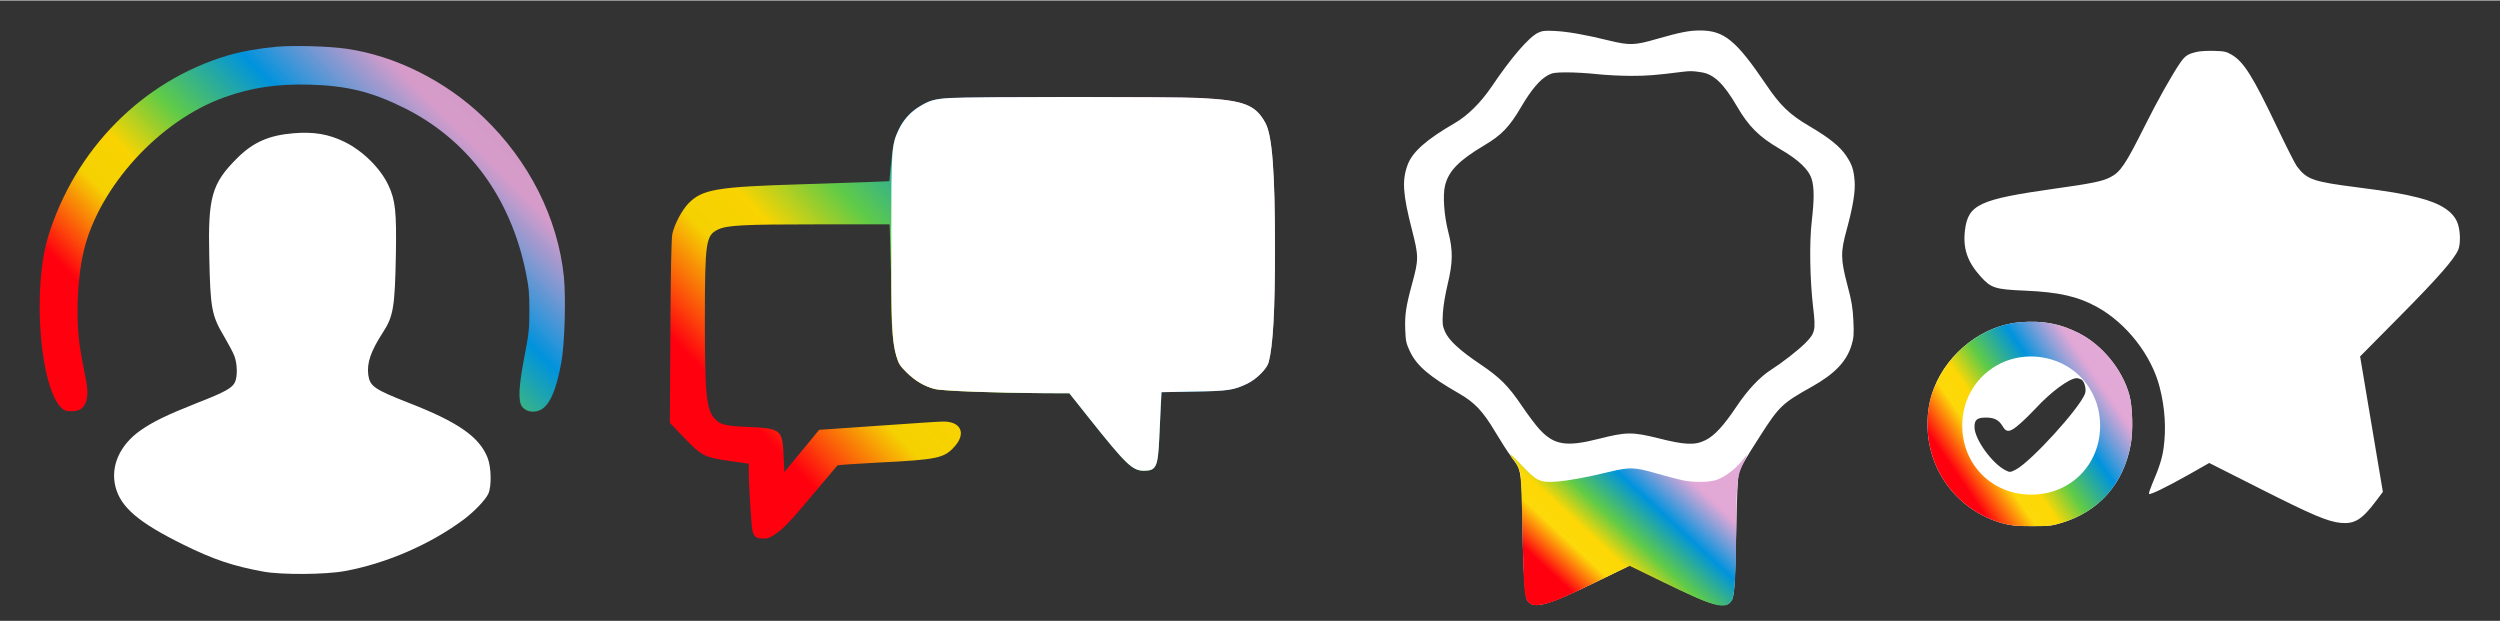 <svg xmlns="http://www.w3.org/2000/svg" width="672" height="167" viewBox="0 0 673 167"><rect x="0" y="0" width="673" height="167" fill="#333333" stroke="none"/><defs><linearGradient id="a" x1=".07" x2="1" y1=".36" y2="1" gradientTransform="matrix(162.898 0 0 -118.582 180.332 144.844)" gradientUnits="userSpaceOnUse"><stop offset="0" style="stop-color:#ff000f;stop-opacity:1"/><stop offset=".16" style="stop-color:#fdd700;stop-opacity:.961"/><stop offset=".247" style="stop-color:#fdd700;stop-opacity:.98"/><stop offset=".37" style="stop-color:#60cb47;stop-opacity:1"/><stop offset=".543" style="stop-color:#0093dd;stop-opacity:1"/><stop offset=".74" style="stop-color:#e0a2d3;stop-opacity:.941"/><stop offset="1" style="stop-color:#e0a2d3;stop-opacity:.898"/></linearGradient><linearGradient id="b" x1=".07" x2="1" y1=".36" y2="1" gradientTransform="matrix(141.117 0 0 -98.125 10.68 110.582)" gradientUnits="userSpaceOnUse"><stop offset="0" style="stop-color:#ff000f;stop-opacity:1"/><stop offset=".16" style="stop-color:#fdd700;stop-opacity:.961"/><stop offset=".247" style="stop-color:#fdd700;stop-opacity:.98"/><stop offset=".37" style="stop-color:#60cb47;stop-opacity:1"/><stop offset=".543" style="stop-color:#0093dd;stop-opacity:1"/><stop offset=".74" style="stop-color:#e0a2d3;stop-opacity:.941"/><stop offset="1" style="stop-color:#e0a2d3;stop-opacity:.898"/></linearGradient><linearGradient id="c" x1=".07" x2="1" y1=".36" y2="1" gradientTransform="matrix(54.68 0 0 -54.914 518.883 141.512)" gradientUnits="userSpaceOnUse"><stop offset="0" style="stop-color:#ff000f;stop-opacity:1"/><stop offset=".16" style="stop-color:#fdd700;stop-opacity:.961"/><stop offset=".247" style="stop-color:#fdd700;stop-opacity:.98"/><stop offset=".37" style="stop-color:#60cb47;stop-opacity:1"/><stop offset=".543" style="stop-color:#0093dd;stop-opacity:1"/><stop offset=".74" style="stop-color:#e0a2d3;stop-opacity:.941"/><stop offset="1" style="stop-color:#e0a2d3;stop-opacity:.898"/></linearGradient><linearGradient id="d" x1=".07" x2="1" y1=".36" y2="1" gradientTransform="matrix(63.465 0 0 -40.48 406.828 162.8)" gradientUnits="userSpaceOnUse"><stop offset="0" style="stop-color:#ff000f;stop-opacity:1"/><stop offset=".16" style="stop-color:#fdd700;stop-opacity:.961"/><stop offset=".247" style="stop-color:#fdd700;stop-opacity:.98"/><stop offset=".37" style="stop-color:#60cb47;stop-opacity:1"/><stop offset=".543" style="stop-color:#0093dd;stop-opacity:1"/><stop offset=".74" style="stop-color:#e0a2d3;stop-opacity:.941"/><stop offset="1" style="stop-color:#e0a2d3;stop-opacity:.898"/></linearGradient></defs><path d="M255.738 26.262c-4.172.234-5.683.672-8.578 2.527-2.254 1.414-4.074 3.5-5.25 5.992-1.18 2.492-1.617 4.543-2.12 9.832l-.372 4.04-5.719.234c-3.129.101-11.304.37-18.172.605-22.543.676-26.48 1.348-30.183 5.121-1.75 1.817-3.77 5.586-4.34 8.18-.27 1.145-.438 9.766-.54 26.297l-.132 24.613 3.734 3.902c4.813 5.02 5.618 5.422 12.414 6.364l5.083.742v1.684c0 3.972.707 15.253 1.011 16.398.438 1.613 1.008 2.05 2.86 2.05 1.246.036 1.882-.198 3.363-1.241 2.258-1.551 3.973-3.368 11.004-11.754 2.996-3.536 5.52-6.532 5.62-6.664.134-.137 4.981-.473 10.802-.774 16.32-.808 17.968-1.18 20.828-4.414 3.133-3.566 1.55-6.766-3.328-6.633-1.012 0-7.371.438-14.133.91-6.766.473-13.797.942-15.684 1.079l-3.398.234-4.676 5.691-4.68 5.692-.199-4.313c-.305-7.136-.676-7.441-9.558-7.844-6.192-.269-7.438-.574-8.985-2.222-2.254-2.492-2.656-6.328-2.656-26.567 0-20.972.27-22.726 3.43-24.308 2.425-1.211 6.629-1.445 27.156-1.445h19.148l.2 6.292c.136 3.504.238 9.395.238 13.098 0 7.98.437 12.863 1.379 16.094.605 2.023.976 2.629 2.757 4.379 2.356 2.324 4.88 3.805 7.641 4.476 1.95.508 16.25 1.047 29.274 1.114l6.898.03 5.383 6.77c9.894 12.422 11.61 14.075 14.672 14.075 3.3 0 3.77-.977 4.14-8.586.102-2.594.301-6.465.403-8.653l.203-3.906 8.648-.168c9.285-.137 10.801-.37 14.504-2.156 2.422-1.18 5.215-3.973 5.688-5.692 1.175-4.41 1.714-13.632 1.714-30.535 0-20.808-.742-30.574-2.59-33.941-2.66-4.879-5.753-6.094-17.566-6.7-6.863-.37-61.144-.37-67.336 0m0 0" style="stroke:none;fill-rule:nonzero;fill:url(#a)"/><path d="M255.738 26.262c-4.172.234-5.683.672-8.578 2.527-2.254 1.445-4.074 3.535-5.25 6.059-1.918 4.039-1.984 5.152-1.984 29.46 0 23.032.199 27.473 1.379 31.446.605 2.023.976 2.629 2.757 4.379 2.356 2.324 4.88 3.805 7.641 4.476 1.95.508 16.25 1.047 29.274 1.114l6.898.03 5.383 6.77c9.894 12.422 11.61 14.075 14.672 14.075 3.3 0 3.77-.977 4.14-8.586.102-2.594.301-6.465.403-8.653l.203-3.906 8.648-.168c9.285-.137 10.801-.37 14.504-2.156 2.422-1.18 5.215-3.973 5.688-5.692 1.175-4.41 1.714-13.632 1.714-30.535 0-20.808-.742-30.574-2.59-33.941-2.66-4.879-5.753-6.094-17.566-6.7-6.863-.37-61.144-.37-67.336 0M414.063 8.688c-2.489 1.175-7.2 6.632-12.586 14.613-2.891 4.242-6.391 7.707-9.825 9.695-7.672 4.445-11.406 7.742-12.718 11.246-1.551 4.176-1.313 7.88 1.21 17.676 1.782 6.969 1.782 7.812-.035 14.445-1.613 5.926-1.984 8.317-1.816 12.29.102 2.995.27 3.702 1.21 5.722 1.817 3.906 5.185 6.8 13.36 11.48 4.14 2.391 6.36 4.75 9.625 10.239 1.512 2.523 3.399 5.484 4.207 6.531.774 1.043 1.68 2.355 1.95 2.895.808 1.582 1.21 6.093 1.21 14.039 0 10.37.575 20.504 1.18 21.718 1.48 2.86 5.113 1.883 19.754-5.289l8.008-3.902 9.32 4.543c10.164 4.984 12.785 6.027 15.344 6.062 1.414.032 1.816-.101 2.422-.808 1.012-1.18 1.18-3.2 1.515-19.461.168-8.856.403-14.11.672-14.984.606-2.02 1.348-3.333 5.754-10.2 5.117-8.015 6.024-8.855 13.934-13.265 6.125-3.438 9.32-6.77 10.664-11.145.61-2.055.676-2.898.508-6.601-.168-3.5-.438-5.184-1.618-9.63-1.851-7.034-1.851-8.855-.167-14.949 1.683-6.23 2.324-10.132 2.12-12.996-.269-3.23-.706-4.476-2.288-6.867-1.684-2.492-4.508-4.781-9.895-7.95-5.348-3.128-7.871-5.585-11.707-11.276-8.012-11.817-11.242-14.477-17.703-14.477-2.992 0-5.317.469-11.809 2.32-5.789 1.684-7.203 1.72-12.62.407-6.29-1.551-11.173-2.426-14.638-2.594-2.69-.133-3.398-.067-4.543.473m44.082 10.671c3.265.54 5.921 3.098 9.457 9.16 3.128 5.387 5.953 8.18 11.406 11.38 5.148 2.96 7.941 5.62 8.715 8.25.672 2.288.672 5.417 0 11.312-.672 5.723-.504 15.687.37 23.129.739 6.195.571 6.937-2.12 9.664-2.086 2.055-6.157 5.219-9.254 7.207-2.961 1.883-6.258 5.387-9.254 9.863-3.465 5.184-5.957 7.88-8.38 9.059-2.823 1.414-5.55 1.277-12.718-.54-6.933-1.718-8.547-1.718-15.984.169-8.715 2.222-12.012 1.683-15.883-2.492-1.008-1.079-3.094-3.84-4.645-6.13-3.8-5.656-6.054-7.878-11.34-11.445-5.617-3.773-8.511-6.465-9.523-8.789-.672-1.547-.738-2.156-.57-4.984.101-1.883.64-5.082 1.277-7.742 1.414-5.89 1.48-9.125.168-14.14-1.11-4.278-1.512-9.833-.875-12.427.945-3.937 3.703-6.765 10.535-10.84 4.676-2.761 6.797-4.949 9.993-10.406 2.66-4.543 5.082-7.406 7.234-8.515 1.144-.606 1.918-.743 5.05-.743 2.051 0 5.684.203 8.075.473 2.422.27 6.562.469 9.254.469 4.34 0 6.394-.168 13.965-1.11 2.02-.234 2.523-.234 5.047.168M591.398 13.84c-2.457.57-3.128 1.008-4.476 2.926-2.086 3-6.223 10.34-9.555 17.039-5.183 10.37-6.562 12.422-9.32 13.804-2.086 1.078-5.082 1.684-15.008 3.063-20.191 2.863-23.187 4.242-24.062 11.113-.606 4.914.605 8.55 4.242 12.559 2.793 3.097 3.902 3.433 11.879 3.77 9.152.402 14.265 1.546 19.449 4.41 7.941 4.378 14.703 13.062 16.86 21.683 1.41 5.488 1.75 11.078 1.042 16.227-.37 2.761-1.18 5.32-3.031 9.597-.606 1.45-1.008 2.692-.906 2.793.3.34 4.574-1.75 10.699-5.183l5.52-3.133 13.66 6.902c14.27 7.207 18.273 8.89 21.773 9.227 3.7.336 5.688-.875 9.457-5.89l1.848-2.462-3.063-18.215-3.062-18.246L646.18 84.88c10.23-10.336 14.539-15.285 15.582-17.777.605-1.446.605-4.61-.035-6.73-1.008-3.368-4.477-5.727-10.801-7.31-4.274-1.078-7.774-1.648-16.117-2.726-12.118-1.55-13.766-2.086-16.489-5.691-.472-.641-2.894-5.387-5.351-10.57-6.528-13.704-8.953-17.579-12.25-19.497-1.38-.808-1.95-.941-4.778-1.008-1.75-.035-3.8.067-4.543.27M78.91 35.758c-6.496.539-10.77 2.422-15.008 6.633-6.898 6.867-7.941 10.468-7.57 26.464.3 14.172.637 15.957 4.07 21.715 1.145 1.953 2.387 4.278 2.727 5.22.738 2.019.84 5.284.168 6.866-.707 1.653-2.625 2.73-10.399 5.758-7.976 3.168-11.746 4.984-15.144 7.375-5.55 3.938-8.074 9.664-6.66 15.152 1.414 5.52 6.222 9.594 18.203 15.52 8.11 4.008 13.36 5.793 21.703 7.309 4.848.875 16.66.804 21.875-.172 11.137-2.051 22.883-7.137 31.965-13.871 2.828-2.122 5.926-5.352 6.629-6.97.91-2.019.777-7.136-.2-9.628-2.222-5.656-7.94-9.629-21.269-14.817-9.25-3.632-10.43-4.44-10.867-7.539-.403-3.199.672-6.363 3.972-11.449 2.793-4.308 3.196-6.765 3.465-20.976.2-11.516-.136-14.645-2.054-18.684-2.153-4.547-6.899-9.227-11.809-11.617-4.273-2.09-8.348-2.762-13.797-2.29m0 0" style="stroke:none;fill-rule:nonzero;fill:#FFF;fill-opacity:1"/><path d="M544.055 86.598c-9.996.707-19.621 8.011-23.422 17.777-1.211 3.098-1.75 6.059-1.75 9.766 0 12.523 8.246 23.332 20.39 26.664 2.188.574 3.57.707 7.707.707 4.543 0 5.352-.067 8.079-.91 9.957-3.028 16.554-10.47 18.504-20.907.707-3.636.539-10.304-.336-13.468-1.883-6.903-7.403-13.602-13.797-16.766-4.946-2.461-9.422-3.3-15.375-2.863m16.218 15.422c.875.468 1.446 2.69 1.008 3.835-1.511 4.008-14.468 18.215-18.574 20.407-1.516.773-1.613.804-2.727.27-3.566-1.72-8.378-8.286-8.445-11.618-.035-2.02.64-2.625 3.098-2.625 2.285 0 3.465.637 4.508 2.39 1.007 1.75 2.05 1.583 4.71-.808 1.212-1.047 3.063-2.898 4.172-4.074 4.004-4.379 9.086-8.117 11.004-8.117.336 0 .91.172 1.246.34m0 0" style="stroke:none;fill-rule:nonzero;fill:#FFF;fill-opacity:1"/><path d="M74.535 12.457c-4.879.438-9.59 1.281-13.258 2.36-22.949 6.831-41.187 25.316-48.39 48.988-2.825 9.324-2.961 25.89-.27 37.101 1.012 4.176 2.39 7.34 3.836 8.688.945.875 1.348 1.011 2.895.976 2.156 0 3.332-.875 3.87-2.793.54-1.922.403-3.57-.671-8.687-.54-2.63-1.145-6.332-1.348-8.215-.738-7.375-.203-17.14 1.348-23.469 4.172-17.34 20.39-35.05 37.687-41.277 7.368-2.66 14.336-3.707 23.051-3.469 10.094.27 16.79 1.918 25.574 6.297 17.196 8.586 28.602 24.07 32.707 44.309.809 4.004.942 5.453.942 10.234 0 5.05-.133 6.16-1.313 12.29-1.582 8.147-1.75 12.054-.672 13.534.977 1.281 2.793 1.719 4.575 1.078 2.66-.91 4.644-5.254 6.023-13.03.91-4.981 1.246-17.34.676-23.028-1.652-15.793-9.356-31.114-21.606-42.864-10.23-9.832-23.722-16.566-36.945-18.484-4.613-.672-14.101-.941-18.71-.539m0 0" style="stroke:none;fill-rule:nonzero;fill:url(#b)"/><path d="M544.055 86.598c-9.996.707-19.621 8.011-23.422 17.777-1.211 3.098-1.75 6.059-1.75 9.766 0 12.523 8.246 23.332 20.39 26.664 2.188.574 3.57.707 7.707.707 4.543 0 5.352-.067 8.079-.91 9.957-3.028 16.554-10.47 18.504-20.907.707-3.636.539-10.304-.336-13.468-1.883-6.903-7.403-13.602-13.797-16.766-4.946-2.461-9.422-3.3-15.375-2.863m8.14 10.035c7.875 2.289 13.192 9.46 13.16 17.844 0 10.539-8.011 18.55-18.543 18.55-10.5.036-18.574-8.047-18.574-18.55 0-12.66 11.742-21.38 23.957-17.844m0 0" style="stroke:none;fill-rule:nonzero;fill:url(#c)"/><path d="M406.828 122.86c.168.37.504.773.672.874.473.305 1.414 2.157 1.75 3.536.168.64.438 7.543.605 15.355.34 16.46.473 18.047 1.551 19.29.637.741.973.878 2.555.843 2.523-.102 5.586-1.281 15.785-6.23l8.95-4.344 8.546 4.175c14.469 7.04 17.262 7.778 18.98 5.153.739-1.18 1.141-7.742 1.176-19.594.036-11.785.27-14.008 1.817-17.172.64-1.281 1.144-2.39 1.078-2.426-.035-.035-.672.707-1.379 1.649-1.75 2.222-4.848 4.511-7 5.152-2.121.64-6.09.64-9.02.035-1.246-.27-4.406-1.113-7.03-1.851-5.79-1.684-7.204-1.72-12.622-.407-5.922 1.45-11.004 2.391-14.332 2.63-4.273.3-5.25-.169-9.02-4.145-2.96-3.13-3.734-3.77-3.062-2.524m0 0" style="stroke:none;fill-rule:nonzero;fill:url(#d)"/></svg>